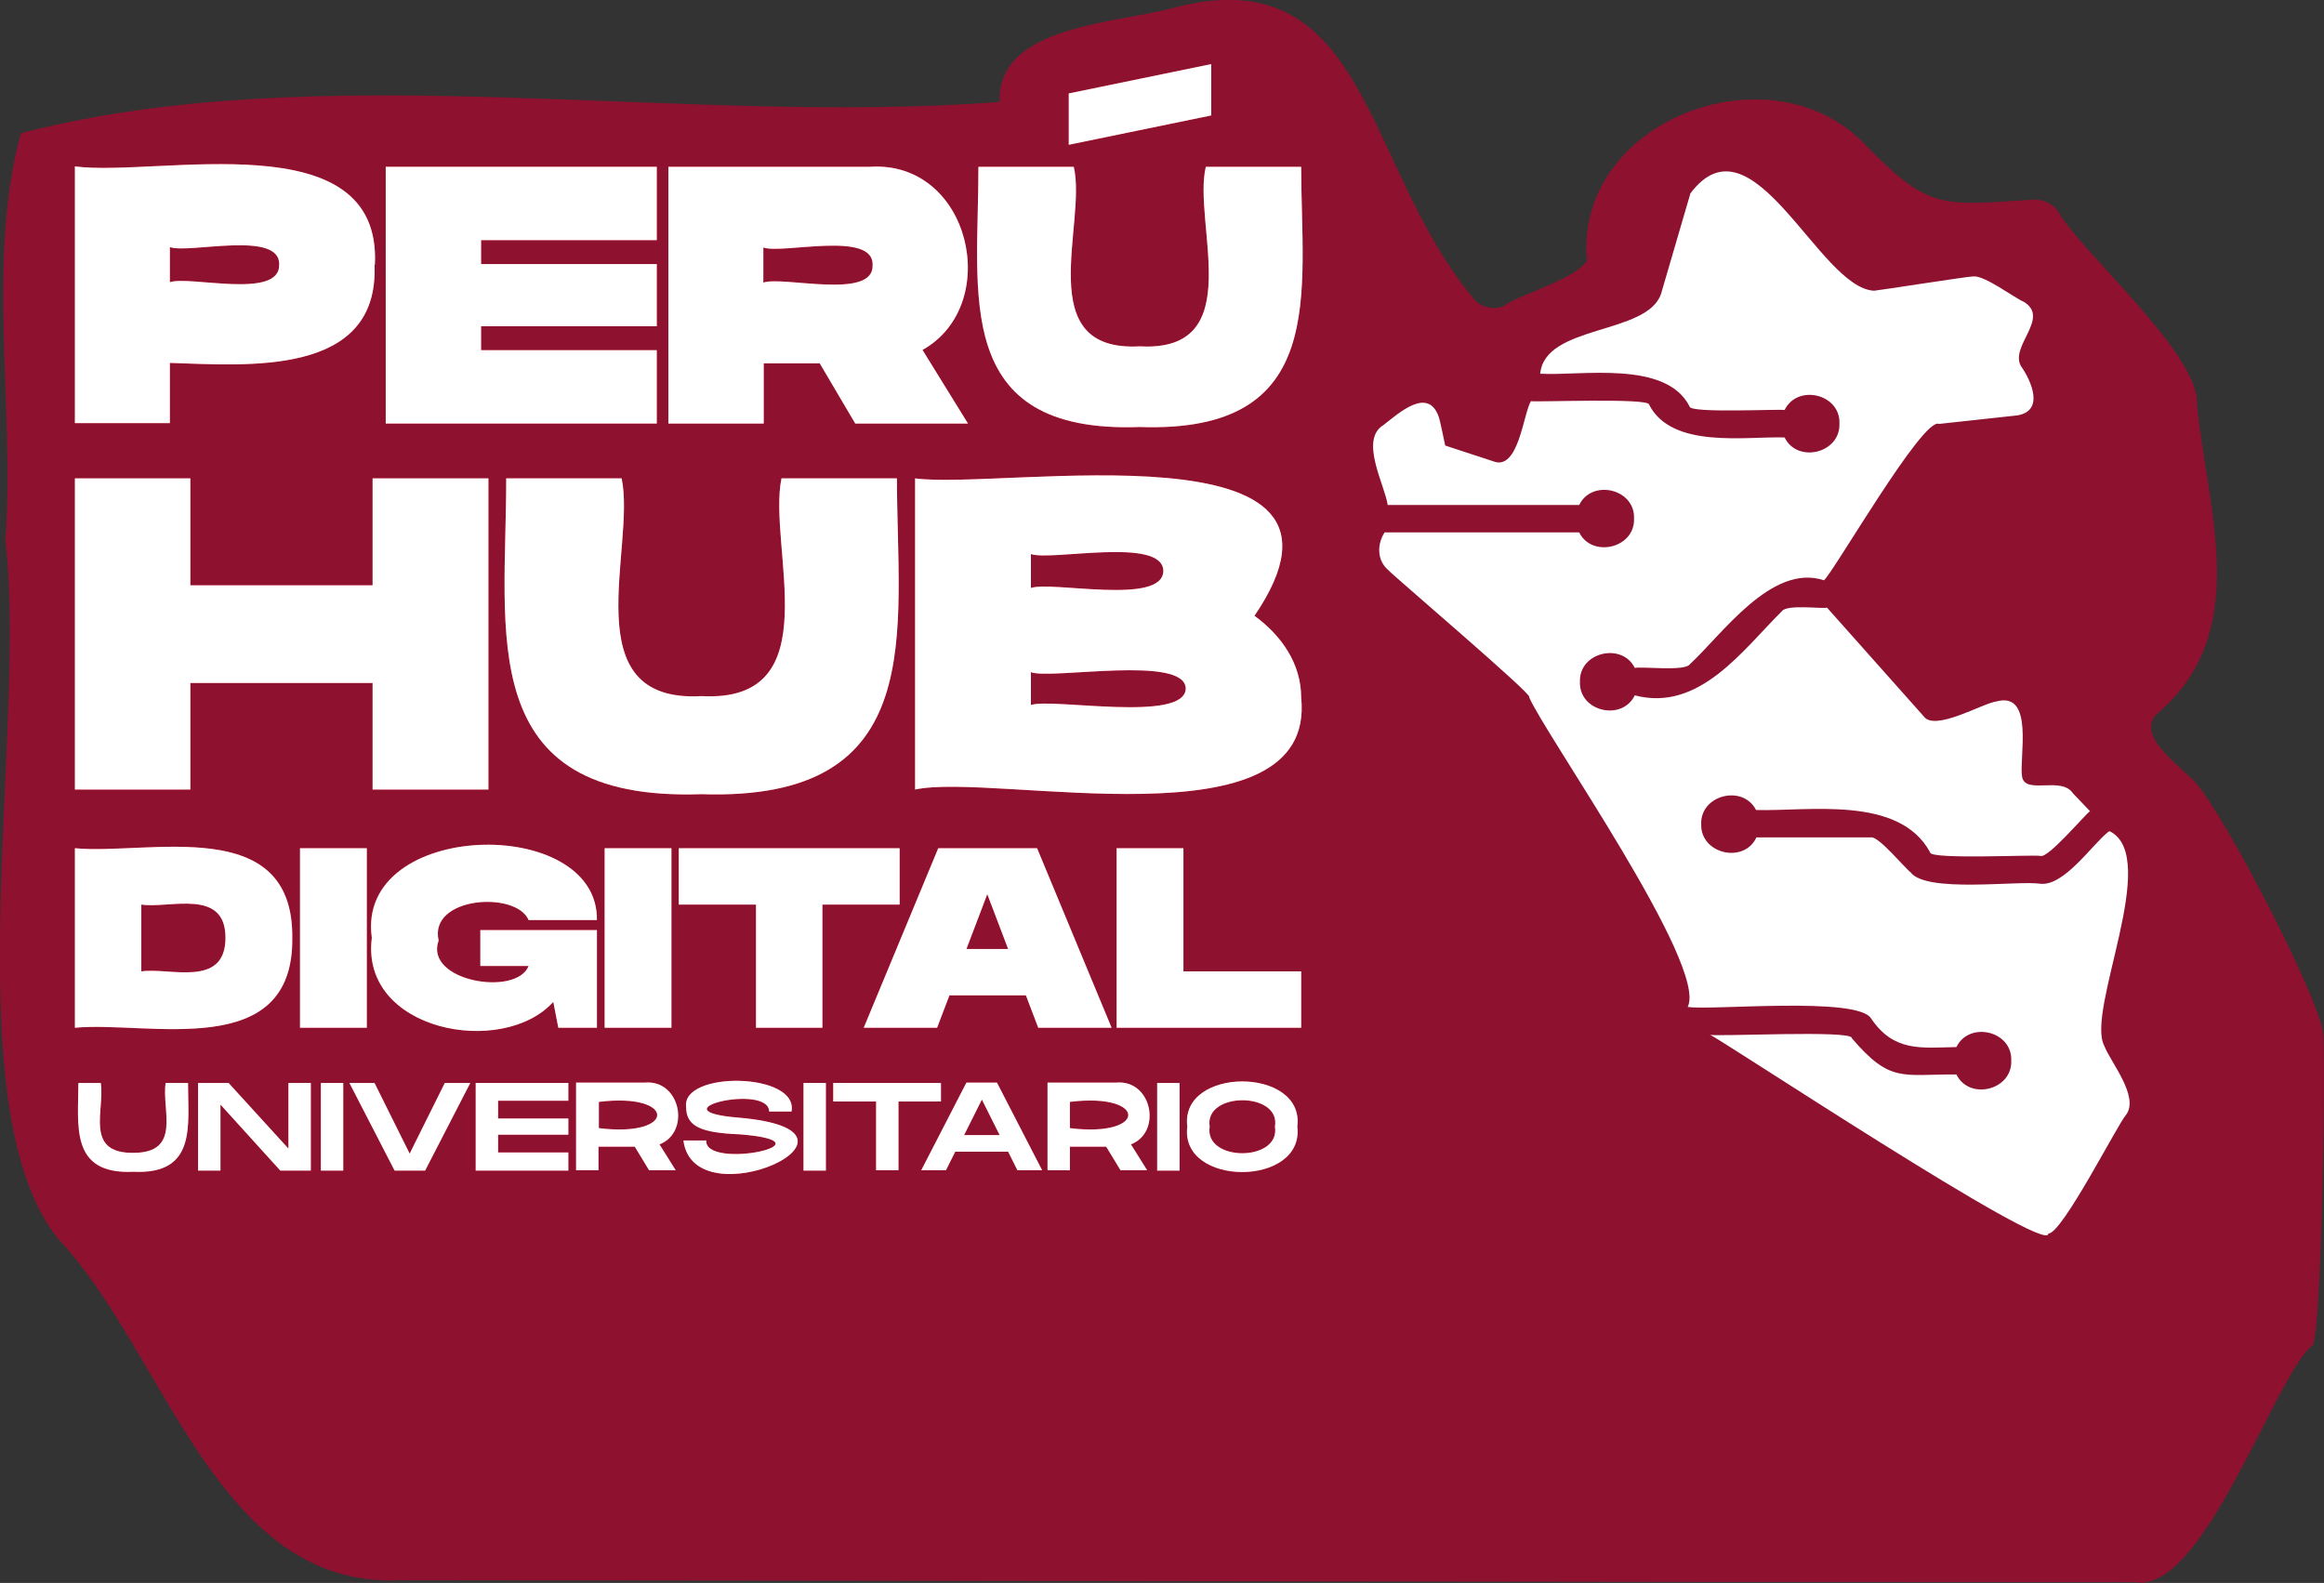 <svg xmlns="http://www.w3.org/2000/svg" id="Capa_2" data-name="Capa 2" viewBox="0 0 60.19 41"><rect x="0" y="0" width="60.19" height="41" fill="#333333" stroke="none"/><defs><style>      .cls-1 {        fill: #e63837;      }      .cls-1, .cls-2, .cls-3 {        stroke-width: 0px;      }      .cls-2 {        fill: #fff;      }      .cls-3 {        fill: #8e112f;      }    </style></defs><g id="Capa_1-2" data-name="Capa 1"><g><path class="cls-3" d="M41.1,6.78c-.34-3.59,4.58-5.53,7.07-3.17,1.79,1.84,2.02,1.72,4.5,1.56.24,0,.47.09.62.28.55,1.03,3.69,3.72,3.61,5.02.26,2.74,1.47,5.92-1.06,8.04-.54.62.78,1.42,1.08,1.83.76.92,2.98,5.18,3.24,6.35.08.3-.02,8.24-.29,8.17-.97.83-2.82,6.45-4.58,6.12-14.97,0-29.96-.04-44.93-.05-4.76.22-6.08-5.92-8.86-8.85C-1.24,28.66.72,18.85.14,14c.25-3.46-.5-7.23.4-10.55,7.78-2.02,17.11-.18,25.35-.81-.08-2.01,3.1-2.03,4.59-2.46,4.95-1.24,4.83,4.11,7.65,7.51.17.26.54.36.83.23.32-.28,2.22-.78,2.2-1.35"></path><polygon class="cls-1" points="12.46 6.22 12.46 6.84 17.01 6.84 17.01 8.45 12.46 8.45 12.46 9.07 17.01 9.07 17.01 10.97 9.99 10.97 9.99 4.32 17.01 4.32 17.01 6.22 12.46 6.22"></polygon><path class="cls-1" d="M23.89,9.06l1.18,1.91h-2.92l-.92-1.56h-1.45v1.56h-2.47v-6.65h5.22c2.6-.17,3.45,3.56,1.37,4.74M19.77,7.32c.49-.18,2.86.46,2.83-.45.04-.91-2.35-.28-2.83-.46v.91Z"></path><path class="cls-1" d="M29.52,11.06c-4.91.18-4.17-3.48-4.18-6.74h2.47c.35,1.47-1.12,4.81,1.71,4.65,2.83.16,1.36-3.19,1.71-4.65h2.47c0,3.26.73,6.91-4.18,6.74M31.37,1.66v1.33l-3.69.76v-1.33l3.69-.76Z"></path><path class="cls-1" d="M9.7,6.86c.12,2.91-3.31,2.6-5.3,2.54v1.56H1.94v-6.65c2.16.28,7.95-1.19,7.77,2.54M7.23,6.86c.04-.91-2.35-.28-2.83-.46v.91c.49-.18,2.86.46,2.83-.46"></path><path class="cls-1" d="M7.57,24.29c.04,3.23-3.73,2.15-5.63,2.33v-4.65c1.91.18,5.67-.91,5.63,2.33M5.84,24.29c0-1.3-1.46-.75-2.18-.86v1.73c.72-.11,2.17.44,2.18-.86"></path><rect class="cls-1" x="7.77" y="21.97" width="1.73" height="4.65"></rect><path class="cls-1" d="M12.44,24.09h3.02v2.53h-1l-.13-.67c-1.31,1.45-5.01.76-4.7-1.66-.43-3.06,5.87-3.2,5.83-.46h-1.77c-.32-.76-2.59-.61-2.33.53-.38,1.06,2.02,1.46,2.33.66h-1.25v-.93Z"></path><rect class="cls-1" x="15.66" y="21.97" width="1.73" height="4.65"></rect><polygon class="cls-1" points="23.3 23.43 21.3 23.43 21.3 26.62 19.58 26.62 19.58 23.43 17.58 23.43 17.58 21.97 23.3 21.97 23.3 23.43"></polygon><path class="cls-1" d="M26.57,25.78h-1.98l-.32.84h-1.9l1.93-4.65h2.56l1.93,4.65h-1.9l-.32-.84ZM26.11,24.58l-.54-1.42-.54,1.42h1.08Z"></path><polygon class="cls-1" points="33.7 25.16 33.7 26.62 28.92 26.62 28.92 21.97 30.65 21.97 30.65 25.16 33.7 25.16"></polygon><path class="cls-1" d="M3.46,30.35c-1.66.08-1.43-1.2-1.43-2.3h.58c.11.7-.43,1.82.84,1.81,1.27,0,.73-1.12.84-1.81h.58c0,1.1.23,2.38-1.42,2.3"></path><polygon class="cls-1" points="8.05 28.05 8.05 30.32 7.26 30.32 5.71 28.61 5.71 30.32 5.13 30.32 5.13 28.05 5.92 28.05 7.47 29.75 7.47 28.05 8.05 28.05"></polygon><rect class="cls-1" x="8.31" y="28.05" width=".58" height="2.27"></rect><polygon class="cls-1" points="12.18 28.05 11.01 30.32 10.22 30.32 9.05 28.05 9.7 28.05 10.61 29.88 11.52 28.05 12.18 28.05"></polygon><polygon class="cls-1" points="12.9 28.51 12.9 28.97 14.72 28.97 14.72 29.39 12.9 29.39 12.9 29.85 14.72 29.85 14.72 30.32 12.32 30.32 12.32 28.05 14.72 28.05 14.72 28.51 12.9 28.51"></polygon><path class="cls-1" d="M17.08,29.64l.42.67h-.69l-.37-.61h-.94v.61h-.58v-2.27h1.78c.93-.08,1.19,1.29.38,1.6M15.51,29.22c2.02.25,2.01-.93,0-.68v.68Z"></path><path class="cls-1" d="M18.29,29.53c-.06.8,3.41.05.86-.15-.99-.04-1.38-.2-1.38-.71-.12-.94,2.92-.9,2.73.12h-.58c0-.74-3.04-.02-.77.16,4,.35-1.18,2.7-1.45.59h.58Z"></path><rect class="cls-1" x="20.81" y="28.05" width=".58" height="2.27"></rect><polygon class="cls-1" points="24.37 28.53 23.27 28.53 23.27 30.31 22.69 30.31 22.69 28.53 21.58 28.53 21.58 28.05 24.37 28.05 24.37 28.53"></polygon><path class="cls-1" d="M26.1,29.83h-1.36l-.24.48h-.64l1.17-2.27h.79l1.17,2.27h-.64l-.24-.48ZM25.89,29.4l-.46-.92-.46.92h.92Z"></path><path class="cls-1" d="M29.29,29.64l.42.67h-.69l-.37-.61h-.94v.61h-.58v-2.27h1.78c.93-.08,1.19,1.29.38,1.6M27.71,29.22c2.02.25,2.01-.93,0-.68v.68Z"></path><rect class="cls-1" x="29.97" y="28.05" width=".58" height="2.27"></rect><path class="cls-1" d="M30.75,29.18c-.2-1.56,3.05-1.56,2.85,0,.19,1.57-3.05,1.57-2.85,0M33.02,29.18c.16-.91-1.84-.91-1.69,0-.15.92,1.84.92,1.69,0"></path><polygon class="cls-1" points="12.65 12.39 12.65 20.45 9.65 20.45 9.65 17.69 4.93 17.69 4.93 20.45 1.94 20.45 1.94 12.39 4.93 12.39 4.93 15.16 9.65 15.16 9.65 12.39 12.65 12.39"></polygon><path class="cls-1" d="M18.18,20.57c-5.96.21-5.06-4.22-5.07-8.18h2.99c.38,1.79-1.28,5.83,2.07,5.64,3.35.18,1.7-3.86,2.07-5.64h2.99c0,3.96.88,8.38-5.07,8.18"></path><path class="cls-1" d="M33.7,18.07c.4,3.92-7.92,1.93-10,2.38v-8.06c2.25.31,12.25-1.52,8.79,3.56.7.51,1.21,1.24,1.21,2.12M26.7,15.23c.53-.19,3.41.46,3.43-.44-.01-.9-2.92-.25-3.43-.44v.88ZM30.71,17.84c0-.89-3.5-.23-4.01-.43v.85c.53-.19,4,.47,4.01-.43"></path><polygon class="cls-2" points="12.46 6.22 12.46 6.84 17.01 6.84 17.01 8.45 12.46 8.45 12.46 9.07 17.01 9.07 17.01 10.97 9.99 10.97 9.99 4.32 17.01 4.32 17.01 6.22 12.46 6.22"></polygon><path class="cls-2" d="M23.89,9.06l1.18,1.91h-2.92l-.92-1.56h-1.45v1.56h-2.47v-6.65h5.22c2.6-.17,3.45,3.56,1.37,4.74M19.77,7.32c.49-.18,2.86.46,2.83-.45.04-.91-2.35-.28-2.83-.46v.91Z"></path><path class="cls-2" d="M29.52,11.06c-4.91.18-4.17-3.48-4.18-6.74h2.47c.35,1.47-1.12,4.81,1.71,4.65,2.83.16,1.36-3.19,1.71-4.65h2.47c0,3.26.73,6.91-4.18,6.74M31.37,1.66v1.33l-3.69.76v-1.33l3.69-.76Z"></path><path class="cls-2" d="M9.7,6.86c.12,2.91-3.31,2.6-5.3,2.54v1.56H1.94v-6.65c2.16.28,7.95-1.19,7.77,2.54M7.23,6.86c.04-.91-2.35-.28-2.83-.46v.91c.49-.18,2.86.46,2.83-.46"></path><path class="cls-2" d="M7.57,24.29c.04,3.23-3.73,2.15-5.63,2.33v-4.65c1.91.18,5.67-.91,5.63,2.33M5.84,24.29c0-1.3-1.46-.75-2.18-.86v1.73c.72-.11,2.17.44,2.18-.86"></path><rect class="cls-2" x="7.77" y="21.97" width="1.73" height="4.65"></rect><path class="cls-2" d="M12.44,24.09h3.02v2.53h-1l-.13-.67c-1.31,1.45-5.01.76-4.7-1.66-.43-3.06,5.87-3.2,5.83-.46h-1.77c-.32-.76-2.59-.61-2.33.53-.38,1.06,2.02,1.46,2.33.66h-1.25v-.93Z"></path><rect class="cls-2" x="15.66" y="21.97" width="1.73" height="4.65"></rect><polygon class="cls-2" points="23.3 23.43 21.3 23.43 21.3 26.62 19.58 26.62 19.58 23.43 17.58 23.43 17.58 21.97 23.3 21.97 23.3 23.43"></polygon><path class="cls-2" d="M26.57,25.78h-1.98l-.32.84h-1.9l1.93-4.65h2.56l1.93,4.65h-1.9l-.32-.84ZM26.11,24.58l-.54-1.42-.54,1.42h1.08Z"></path><polygon class="cls-2" points="33.7 25.16 33.7 26.62 28.92 26.62 28.92 21.97 30.65 21.97 30.65 25.16 33.7 25.16"></polygon><path class="cls-2" d="M3.46,30.35c-1.66.08-1.43-1.2-1.43-2.3h.58c.11.7-.43,1.82.84,1.81,1.27,0,.73-1.12.84-1.81h.58c0,1.1.23,2.38-1.42,2.3"></path><polygon class="cls-2" points="8.05 28.05 8.05 30.32 7.26 30.32 5.71 28.61 5.71 30.32 5.13 30.32 5.13 28.05 5.92 28.05 7.47 29.75 7.47 28.05 8.05 28.05"></polygon><rect class="cls-2" x="8.31" y="28.05" width=".58" height="2.27"></rect><polygon class="cls-2" points="12.18 28.05 11.01 30.32 10.22 30.32 9.05 28.05 9.7 28.05 10.61 29.88 11.52 28.05 12.18 28.05"></polygon><polygon class="cls-2" points="12.9 28.51 12.9 28.97 14.72 28.97 14.72 29.39 12.9 29.39 12.9 29.85 14.72 29.85 14.72 30.32 12.32 30.32 12.32 28.05 14.72 28.05 14.72 28.51 12.9 28.51"></polygon><path class="cls-2" d="M17.08,29.64l.42.67h-.69l-.37-.61h-.94v.61h-.58v-2.27h1.78c.93-.08,1.19,1.29.38,1.6M15.51,29.22c2.02.25,2.01-.93,0-.68v.68Z"></path><path class="cls-2" d="M18.29,29.53c-.06.8,3.41.05.86-.15-.99-.04-1.38-.2-1.38-.71-.12-.94,2.92-.9,2.73.12h-.58c0-.74-3.04-.02-.77.16,4,.35-1.18,2.7-1.45.59h.58Z"></path><rect class="cls-2" x="20.81" y="28.05" width=".58" height="2.27"></rect><polygon class="cls-2" points="24.37 28.53 23.27 28.53 23.27 30.31 22.69 30.31 22.69 28.53 21.58 28.53 21.58 28.05 24.37 28.05 24.37 28.53"></polygon><path class="cls-2" d="M26.1,29.83h-1.36l-.24.48h-.64l1.17-2.27h.79l1.17,2.27h-.64l-.24-.48ZM25.89,29.4l-.46-.92-.46.92h.92Z"></path><path class="cls-2" d="M29.29,29.64l.42.67h-.69l-.37-.61h-.94v.61h-.58v-2.27h1.78c.93-.08,1.19,1.29.38,1.6M27.71,29.22c2.02.25,2.01-.93,0-.68v.68Z"></path><rect class="cls-2" x="29.97" y="28.05" width=".58" height="2.27"></rect><path class="cls-2" d="M30.75,29.18c-.2-1.56,3.05-1.56,2.85,0,.19,1.57-3.05,1.57-2.85,0M33.02,29.18c.16-.91-1.84-.91-1.69,0-.15.92,1.84.92,1.69,0"></path><polygon class="cls-2" points="12.65 12.39 12.65 20.45 9.65 20.45 9.65 17.69 4.93 17.69 4.93 20.45 1.94 20.45 1.94 12.39 4.93 12.39 4.93 15.16 9.65 15.16 9.65 12.39 12.65 12.39"></polygon><path class="cls-2" d="M18.18,20.57c-5.96.21-5.06-4.22-5.07-8.18h2.99c.38,1.79-1.28,5.83,2.07,5.64,3.35.18,1.7-3.86,2.07-5.64h2.99c0,3.96.88,8.38-5.07,8.18"></path><path class="cls-2" d="M33.7,18.07c.4,3.92-7.92,1.93-10,2.38v-8.06c2.25.31,12.25-1.52,8.79,3.56.7.51,1.21,1.24,1.21,2.12M26.7,15.23c.53-.19,3.41.46,3.43-.44-.01-.9-2.92-.25-3.43-.44v.88ZM30.71,17.84c0-.89-3.5-.23-4.01-.43v.85c.53-.19,4,.47,4.01-.43"></path><path class="cls-2" d="M54.61,21.54c-.43.34-1.15,1.42-1.77,1.35-.58-.09-2.96.25-3.36-.3-.14-.1-.83-.94-1.02-.9h-2.97c-.32.69-1.45.43-1.43-.34-.03-.76,1.08-1.04,1.42-.37,1.35.04,3.71-.39,4.51,1.1,0,.19,2.74.05,2.86.09.2.06,1.14-1.06,1.28-1.16l-.44-.46c-.3-.46-1.25.05-1.32-.44-.08-.48.33-2.22-.67-1.94-.34.04-1.6.79-1.88.38l-2.5-2.81c-.18.03-1.04-.09-1.17.09-1.01,1-2.14,2.62-3.81,2.18-.33.68-1.45.42-1.42-.35-.03-.77,1.09-1.03,1.42-.36.18-.04,1.3.09,1.42-.09.83-.76,2.12-2.63,3.48-2.18.25-.21,2.57-4.25,2.98-4.05l2.02-.22c.72-.11.37-.9.1-1.28-.29-.52.76-1.24.08-1.66-.26-.11-1.03-.7-1.32-.66-.14,0-2.43.36-2.56.37-1.43-.06-3.15-4.67-4.76-2.52l-.76,2.6c-.36,1.07-3.01.79-3.13,2.07,1.06.06,3.26-.36,3.87.85,0,.18,2.34.06,2.46.09.33-.68,1.45-.42,1.42.35.03.77-1.09,1.04-1.42.36-1.03-.03-2.92.3-3.51-.85.03-.18-2.96-.06-3.06-.09-.2.33-.32,1.81-.97,1.56l-1.25-.41s-.15-.72-.16-.72c-.27-.83-1.04-.12-1.44.19-.63.38.04,1.56.11,2.07h4.96c.33-.68,1.45-.42,1.42.35.03.77-1.09,1.03-1.42.36h-5.04c-.2.31-.2.73.1.98.04.07,3.81,3.28,3.64,3.28.39.94,4.65,6.97,4.11,8.03.58.1,4.4-.28,4.75.3.59.87,1.29.76,2.21.74.33-.68,1.45-.42,1.42.35.03.77-1.09,1.04-1.42.36-1.41-.01-1.71.23-2.71-.94.06-.22-3.59-.03-3.68-.09.12,0,8.81,5.77,8.77,5.15.35.02,1.8-2.84,2.01-3.07.36-.47-.4-1.37-.56-1.79-.49-.91,1.48-4.89.14-5.56"></path></g></g></svg>